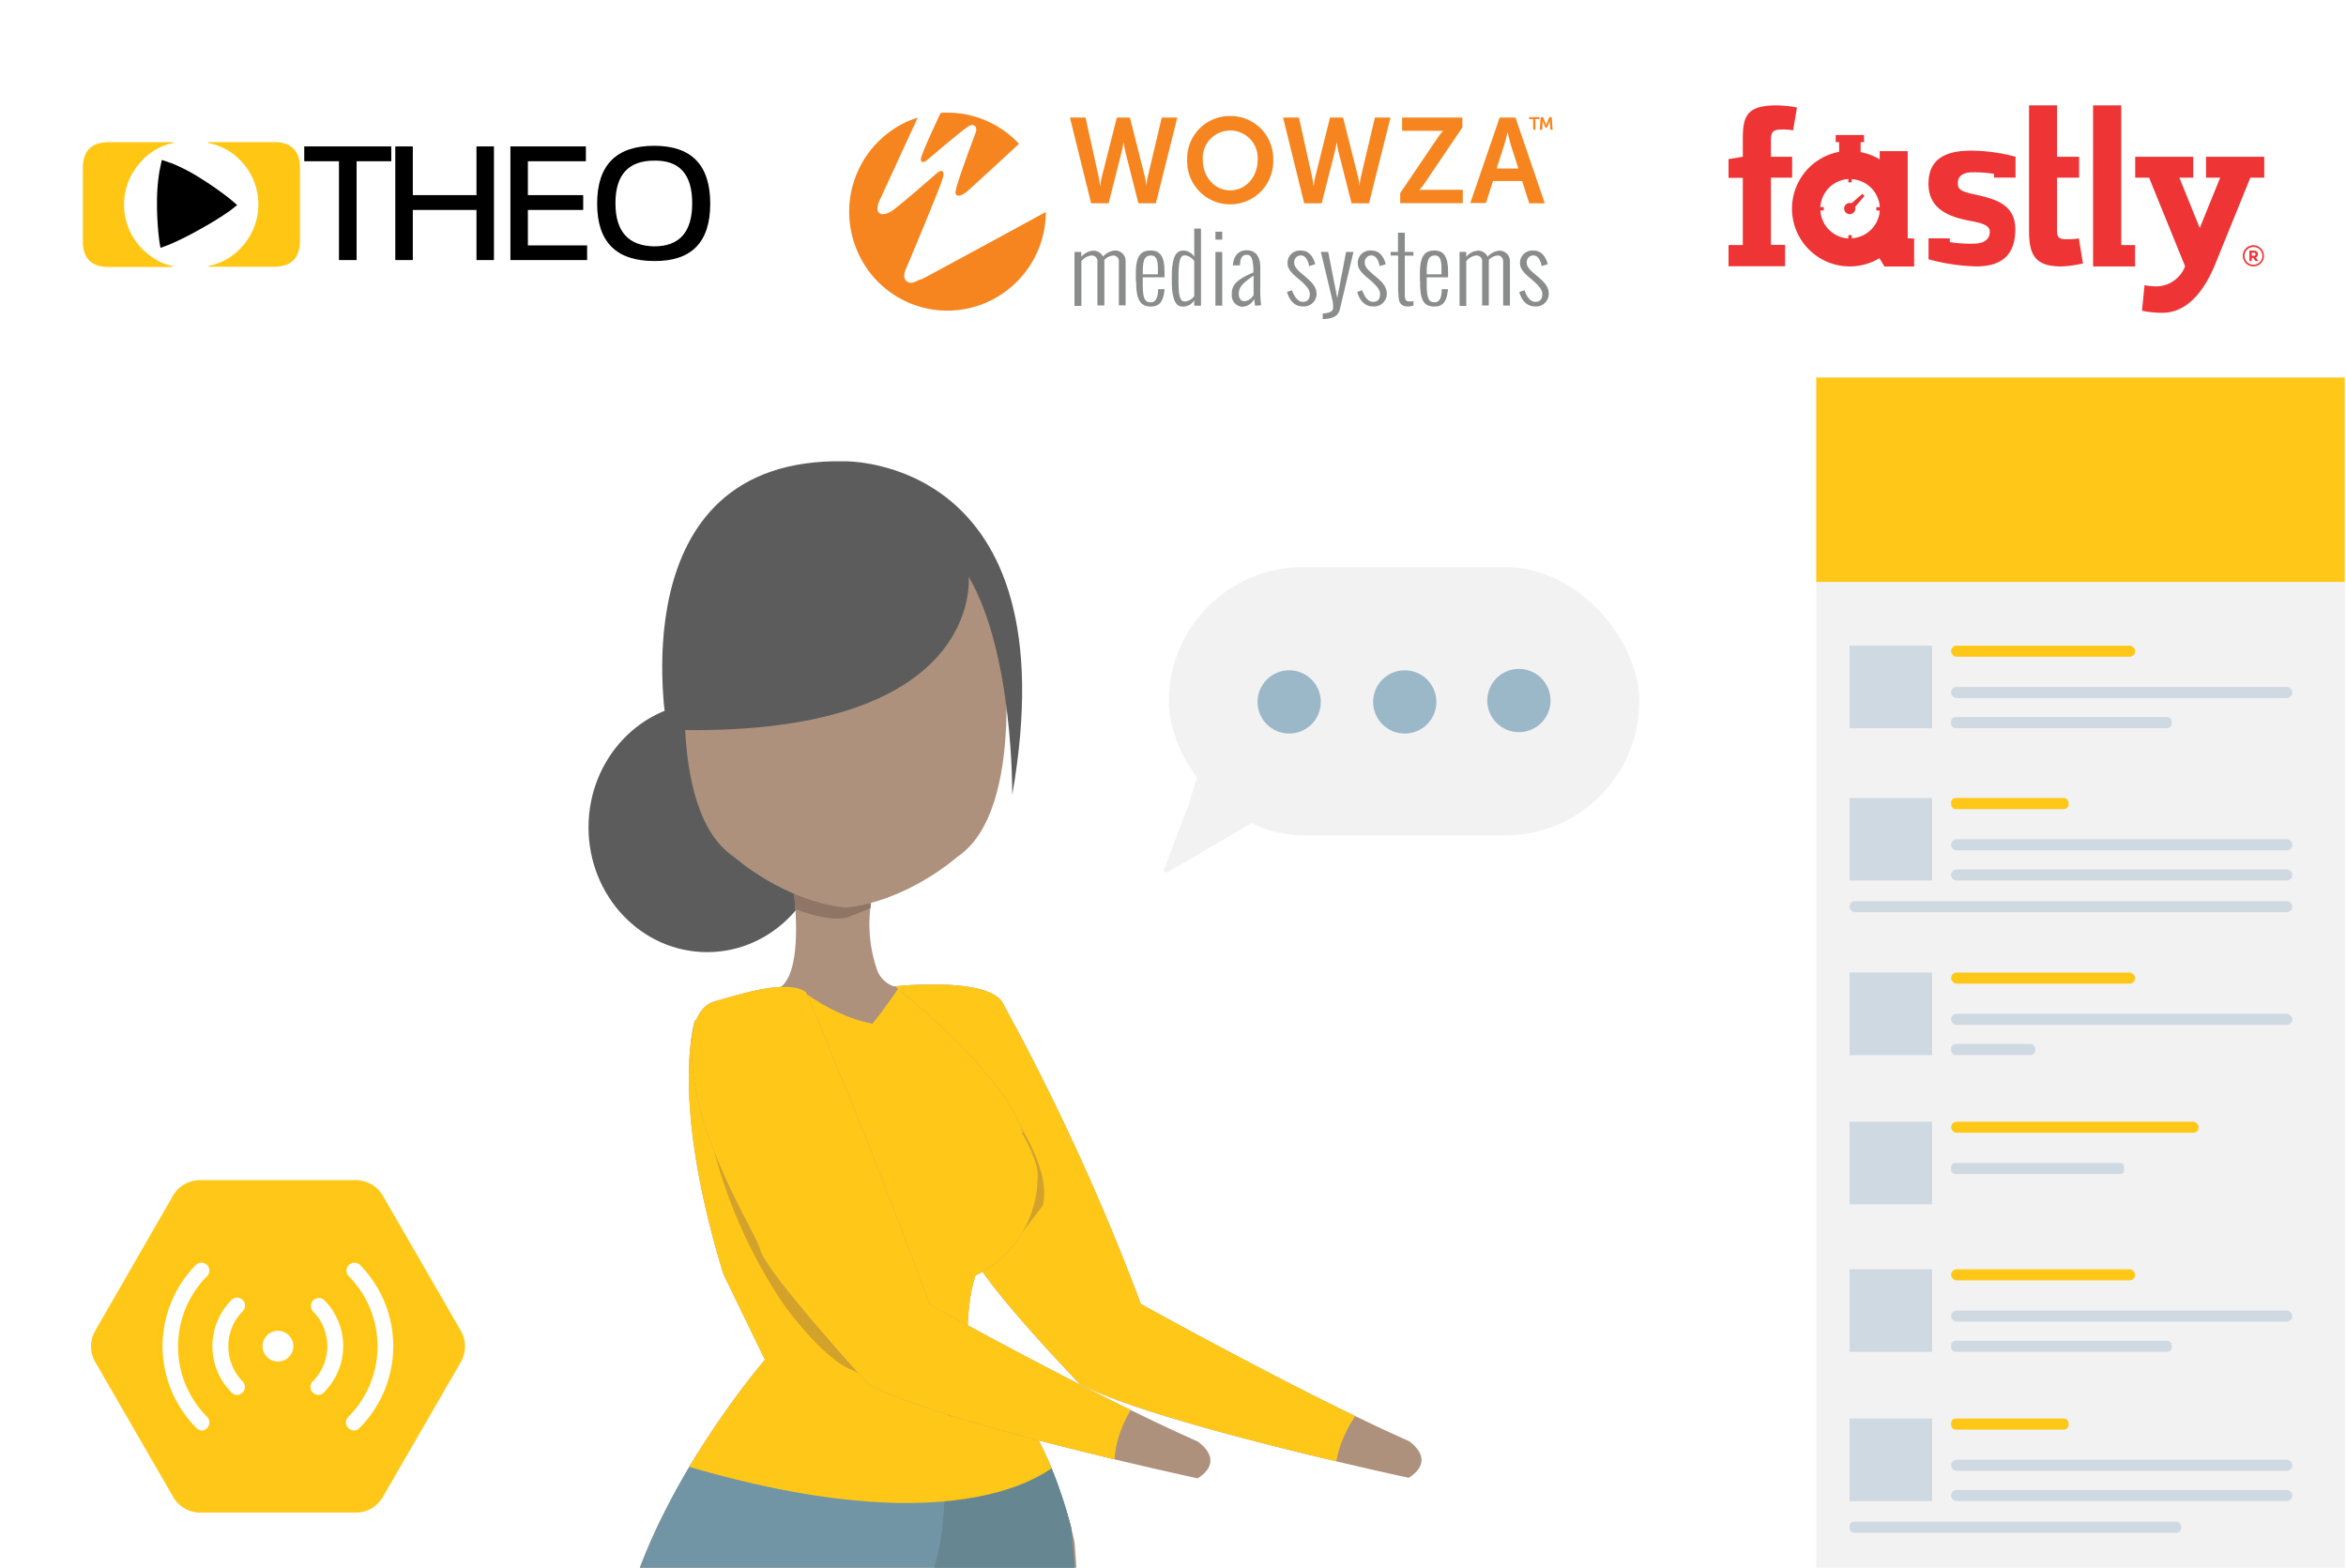 <svg xmlns="http://www.w3.org/2000/svg" xmlns:xlink="http://www.w3.org/1999/xlink" viewBox="0 0 419 280"><defs><style>.cls-1,.cls-22{fill:#fff;}.cls-2{fill:#ad917d;}.cls-3{fill:none;}.cls-4{fill:#7295a5;}.cls-5{clip-path:url(#clip-path);}.cls-6{fill:#5c5c5c;}.cls-7{clip-path:url(#clip-path-2);}.cls-8{fill:#ffc818;}.cls-9{fill:#d2a22a;}.cls-10{clip-path:url(#clip-path-3);}.cls-11{fill:#8e7566;}.cls-12{clip-path:url(#clip-path-4);}.cls-13{clip-path:url(#clip-path-5);}.cls-14{fill:#668692;}.cls-15{clip-path:url(#clip-path-6);}.cls-16{clip-path:url(#clip-path-7);}.cls-17{clip-path:url(#clip-path-8);}.cls-18{clip-path:url(#clip-path-9);}.cls-19{fill:#f2f2f3;}.cls-20{fill:#9bb8c8;}.cls-21{fill:#ced9e1;}.cls-22{stroke:#ffc713;stroke-miterlimit:10;}.cls-23{fill:#8a8b8b;}.cls-24{fill:#f6851f;}.cls-25{fill:#ee3435;}.cls-26{clip-path:url(#clip-path-10);}.cls-27{fill:#ffc714;}</style><clipPath id="clip-path"><rect class="cls-1" width="419" height="280"/></clipPath><clipPath id="clip-path-2"><path class="cls-2" d="M159.85,176.17s15.77-1.73,19.06,2.66a415.52,415.52,0,0,1,24.85,54.07s28.86,16.07,47.85,24.48c0,0,5.12,3.28,0,6.57,0,0-46-9.86-58.81-16.8,0,0-19.37-20.1-19.37-24.12S159.85,176.17,159.85,176.17Z"/></clipPath><clipPath id="clip-path-3"><path class="cls-2" d="M141.81,159.64s1.7,13.27-2.22,16.53L135.44,178a.17.17,0,0,0,0,.31c3,.8,17.85,6.41,24.39-2.09a4.76,4.76,0,0,1-3.27-3.26,25,25,0,0,1-1-11.66Z"/></clipPath><clipPath id="clip-path-4"><path class="cls-2" d="M129.21,227.58c-9.7-31.53-5.09-45.31-5.09-45.31,8.49-3.4,11.22-4.46,11.22-4.46l3.6-.33,20.91-1.31s19.17,15,22.87,26.14l-.18.05c2.79,4.84,2.79,7.14,2.79,7.14a19.67,19.67,0,0,1-11.1,18.3c-2,5.88-1.31,14.37-1.31,14.37,14.38,9.15,19,33.33,19,33.33,7.84,98.68-34.63,198-34.63,198-9.15,5.22-14.38,0-14.38,0S107.34,324,110,297.25s26.62-54.38,26.62-54.38"/></clipPath><clipPath id="clip-path-5"><path class="cls-4" d="M190.6,265.78s17.9,152.71-26.67,197.65c0,0-9.13,5.48-27.76.36,0,0-46.77-156.73-32.52-180.48l12.42-23.74,55.17.73,25.57.36Z"/></clipPath><clipPath id="clip-path-6"><path class="cls-2" d="M127.59,178.87c4.83-1.37,12.95-4,16.35-1.7,0,0,11.52,27,22.11,55.83,0,0,28.86,16.07,47.86,24.47,0,0,5.11,3.29,0,6.58,0,0-46-9.86-58.82-16.8,0,0-18.51-20.24-19.36-24.12-.67-3-12.74-20.89-12.18-36.89C123.65,183.27,124.74,179.68,127.59,178.87Z"/></clipPath><clipPath id="clip-path-7"><rect class="cls-1" y="-485.62" width="419" height="280"/></clipPath><clipPath id="clip-path-8"><path class="cls-2" d="M129.21-258c-9.7-31.53-5.09-45.31-5.09-45.31,8.49-3.39,11.22-4.46,11.22-4.46l3.6-.33,20.91-1.3s19.17,15,22.87,26.14l-.18.05c2.79,4.83,2.79,7.13,2.79,7.13a19.65,19.65,0,0,1-11.1,18.3c-2,5.88-1.31,14.38-1.31,14.38,14.38,9.15,19,33.33,19,33.33,7.84,98.67-34.63,198-34.63,198-9.15,5.23-14.38,0-14.38,0S107.34-161.58,110-188.37s26.62-54.37,26.62-54.37"/></clipPath><clipPath id="clip-path-9"><path class="cls-4" d="M190.6-219.84S208.5-67.13,163.93-22.19c0,0-9.13,5.48-27.76.37,0,0-46.77-156.74-32.52-180.48L116.07-226l55.17.73,25.57.37Z"/></clipPath><clipPath id="clip-path-10"><rect class="cls-3" x="14.76" y="25.42" width="112.13" height="22.26"/></clipPath></defs><g id="Layer_1" data-name="Layer 1"><rect class="cls-1" width="419" height="280"/><g class="cls-5"><ellipse class="cls-6" cx="126.3" cy="147.77" rx="21.19" ry="22.29"/><path class="cls-2" d="M159.85,176.17s15.77-1.73,19.06,2.66a415.52,415.52,0,0,1,24.85,54.07s28.86,16.07,47.85,24.48c0,0,5.12,3.28,0,6.57,0,0-46-9.86-58.81-16.8,0,0-19.37-20.1-19.37-24.12S159.85,176.17,159.85,176.17Z"/><g class="cls-7"><path class="cls-8" d="M159.91,174.81h17.54L191,196l14.25,35.07L244.35,250s-6.58,6.57-5.85,15l-41.69-11.62-13.88-8.77-12.42-13.52-8-28.13Z"/><path class="cls-9" d="M172.7,188.69s16.08,16.81,13.52,26.67l-3.65,4.75-7.31-17.9Z"/></g><path class="cls-2" d="M141.81,159.64s1.7,13.27-2.22,16.53L135.44,178a.17.17,0,0,0,0,.31c3,.8,17.85,6.41,24.39-2.09a4.76,4.76,0,0,1-3.27-3.26,25,25,0,0,1-1-11.66Z"/><g class="cls-10"><path class="cls-11" d="M140.71,161.84s7.85,3.49,11.33,1.74l4.36-1.74v-3.49l-16.56-1.74Z"/></g><path class="cls-2" d="M129.21,227.58c-9.7-31.53-5.09-45.31-5.09-45.31,8.49-3.4,11.22-4.46,11.22-4.46l3.6-.33,20.91-1.31s19.17,15,22.87,26.14l-.18.05c2.79,4.84,2.79,7.14,2.79,7.14a19.67,19.67,0,0,1-11.1,18.3c-2,5.88-1.31,14.37-1.31,14.37,14.38,9.15,19,33.33,19,33.33,7.84,98.68-34.63,198-34.63,198-9.15,5.22-14.38,0-14.38,0S107.34,324,110,297.25s26.62-54.38,26.62-54.38"/><g class="cls-12"><path class="cls-11" d="M122.4,223.73S109.33,254.24,87.54,276c0,0-20.93,20-26.16,23.53h3.49l43.59-37.48,15.69-25.28,3.49-8.72Z"/><path class="cls-4" d="M190.6,265.78s17.9,152.71-26.67,197.65c0,0-9.13,5.48-27.76.36,0,0-46.77-156.73-32.52-180.48l12.42-23.74,55.17.73,25.57.36Z"/><g class="cls-13"><path class="cls-14" d="M154.8,296.83s4.1,95.57-2.52,169.26h0l7.63,16.7,16.81-15.34L209.6,293.91l-12.79-33.25L169.05,264l-.73,8.77S166.86,290.26,154.8,296.83Z"/></g><path class="cls-8" d="M139.41,173.78s7.36,7.36,16.42,9.06c0,0,6.8-8.5,6.8-10.76s12.46,8.49,12.46,8.49l15.29,24.36-.56,19.25-10.2,14.16,8.5,15.29,1.69,6.93S174,279.12,114.49,259.3l14.16-16.43-10.2-43,1.14-20.39,8.49-7.93Z"/><path class="cls-9" d="M125.82,195.86s.93,16.81,13.39,36c2.42,3.72,8.54,11.06,12.66,12.7l18.12,8.5-36.81-57.21Z"/></g><path class="cls-2" d="M178.9,112.63C174.12,84.27,151,84.87,151,84.87s-23.1-.6-27.88,27.76c0,0-4.78,32,8,40.44,0,0,8.76,7.85,19.91,9.05,11.15-1.2,19.91-9.05,19.91-9.05C183.68,144.62,178.9,112.63,178.9,112.63Z"/><path class="cls-6" d="M173,103s3,29.09-53.84,27.33c0,0-9.2-48.71,31.62-47.94,0,0,40.65-1,30,59.63C180.79,142,181.07,116.74,173,103Z"/><path class="cls-2" d="M127.59,178.87c4.83-1.37,12.95-4,16.35-1.7,0,0,11.52,27,22.11,55.83,0,0,28.86,16.07,47.86,24.47,0,0,5.11,3.29,0,6.58,0,0-46-9.86-58.82-16.8,0,0-18.51-20.24-19.36-24.12-.67-3-12.74-20.89-12.18-36.89C123.65,183.27,124.74,179.68,127.59,178.87Z"/><g class="cls-15"><path class="cls-8" d="M122.21,174.91l22.86-.57,8.19,21.76,14.25,35.07,37.43,16.66s-6.57,6.58-5.84,15l-40-9.35-13.88-8.77L132.8,231.17l-8-28.13Z"/></g></g><rect class="cls-1" y="-485.62" width="419" height="280"/><g class="cls-16"><path class="cls-2" d="M129.21-258c-9.7-31.53-5.09-45.31-5.09-45.31,8.49-3.39,11.22-4.46,11.22-4.46l3.6-.33,20.91-1.3s19.17,15,22.87,26.14l-.18.05c2.79,4.83,2.79,7.13,2.79,7.13a19.65,19.65,0,0,1-11.1,18.3c-2,5.88-1.31,14.38-1.31,14.38,14.38,9.15,19,33.33,19,33.33,7.84,98.67-34.63,198-34.63,198-9.15,5.23-14.38,0-14.38,0S107.34-161.58,110-188.37s26.62-54.37,26.62-54.37"/><g class="cls-17"><path class="cls-4" d="M190.6-219.84S208.5-67.13,163.93-22.19c0,0-9.13,5.48-27.76.37,0,0-46.77-156.74-32.52-180.48L116.07-226l55.17.73,25.57.37Z"/><g class="cls-18"><path class="cls-14" d="M154.8-188.78s4.1,95.57-2.52,169.26h0l7.63,16.69,16.81-15.34L209.6-191.71l-12.79-33.24-27.76,3.28-.73,8.77S166.86-195.36,154.8-188.78Z"/></g></g></g><rect class="cls-19" x="208.76" y="101.29" width="84.02" height="47.91" rx="23.95"/><path class="cls-19" d="M208,155l4.33-11.36,0,0,3.75-12.5a.48.48,0,0,1,.47-.35h31.6a.49.49,0,0,1,.26.91l-19.24,12-20.48,12A.49.49,0,0,1,208,155Z"/><circle class="cls-20" cx="230.25" cy="125.37" r="5.65"/><circle class="cls-20" cx="250.89" cy="125.37" r="5.65"/><circle class="cls-20" cx="271.28" cy="125.12" r="5.65"/><rect class="cls-8" x="324.38" y="67.42" width="94.39" height="36.56"/><rect class="cls-19" x="324.38" y="103.98" width="94.39" height="176.02"/><rect class="cls-21" x="330.33" y="115.32" width="14.74" height="14.74"/><rect class="cls-8" x="348.47" y="115.32" width="32.88" height="1.98" rx="0.99"/><rect class="cls-21" x="348.47" y="122.69" width="60.94" height="1.98" rx="0.99"/><rect class="cls-21" x="348.47" y="128.08" width="39.4" height="1.98" rx="0.8"/><rect class="cls-21" x="330.33" y="226.71" width="14.74" height="14.74"/><rect class="cls-8" x="348.47" y="226.71" width="32.88" height="1.98" rx="0.99"/><rect class="cls-21" x="348.47" y="234.08" width="60.94" height="1.98" rx="0.99"/><rect class="cls-21" x="348.47" y="239.47" width="39.4" height="1.98" rx="0.8"/><rect class="cls-21" x="330.33" y="173.71" width="14.74" height="14.74"/><rect class="cls-8" x="348.47" y="173.71" width="32.88" height="1.98" rx="0.99"/><rect class="cls-21" x="348.47" y="181.08" width="60.94" height="1.98" rx="0.99"/><rect class="cls-21" x="348.47" y="186.46" width="15.02" height="1.98" rx="0.84"/><rect class="cls-21" x="330.33" y="200.35" width="14.74" height="14.74"/><rect class="cls-8" x="348.47" y="200.35" width="44.22" height="1.98" rx="0.99"/><rect class="cls-21" x="348.47" y="207.72" width="30.9" height="1.98" rx="0.71"/><rect class="cls-21" x="330.33" y="142.53" width="14.74" height="14.74"/><rect class="cls-8" x="348.47" y="142.53" width="20.97" height="1.98" rx="0.79"/><rect class="cls-21" x="348.47" y="149.9" width="60.94" height="1.98" rx="0.99"/><rect class="cls-21" x="348.47" y="155.29" width="60.94" height="1.98" rx="0.99"/><rect class="cls-21" x="330.33" y="160.95" width="79.08" height="1.98" rx="0.99"/><rect class="cls-21" x="330.33" y="253.36" width="14.74" height="14.74"/><rect class="cls-8" x="348.47" y="253.36" width="20.97" height="1.98" rx="0.79"/><rect class="cls-21" x="348.47" y="260.73" width="60.94" height="1.98" rx="0.99"/><rect class="cls-21" x="348.47" y="266.11" width="60.94" height="1.98" rx="0.99"/><rect class="cls-21" x="330.33" y="271.78" width="59.24" height="1.98" rx="0.86"/><path class="cls-8" d="M63.56,210.79H35.71a5.56,5.56,0,0,0-4.82,2.78L17,237.69a5.59,5.59,0,0,0,0,5.57l13.93,24.11a5.55,5.55,0,0,0,4.82,2.79H63.56a5.55,5.55,0,0,0,4.82-2.79l13.93-24.11a5.59,5.59,0,0,0,0-5.57L68.38,213.57A5.56,5.56,0,0,0,63.56,210.79Z"/><path class="cls-22" d="M64.57,225.51a1.92,1.92,0,0,0-2.71,2.71,17.32,17.32,0,0,1,0,24.49,1.93,1.93,0,0,0,0,2.72,2,2,0,0,0,1.34.57,1.74,1.74,0,0,0,1.33-.57A21.18,21.18,0,0,0,64.57,225.51Z"/><path class="cls-22" d="M58.22,231.82a1.92,1.92,0,0,0-2.71,2.71,8.37,8.37,0,0,1,0,11.83,1.9,1.9,0,0,0,0,2.71,1.93,1.93,0,0,0,1.33.58,1.74,1.74,0,0,0,1.33-.58A12.13,12.13,0,0,0,58.22,231.82Z"/><path class="cls-22" d="M37.41,228.22a1.92,1.92,0,0,0-2.71-2.71,21.17,21.17,0,0,0,0,29.87A1.91,1.91,0,0,0,36,256a1.78,1.78,0,0,0,1.34-.58,1.91,1.91,0,0,0,0-2.71A17.31,17.31,0,0,1,37.41,228.22Z"/><path class="cls-22" d="M43.72,234.53A1.92,1.92,0,0,0,41,231.82a12.22,12.22,0,0,0,0,17.25,2,2,0,0,0,1.34.58,1.75,1.75,0,0,0,1.33-.58,1.9,1.9,0,0,0,0-2.71A8.45,8.45,0,0,1,43.72,234.53Z"/><circle class="cls-22" cx="49.64" cy="240.44" r="3.25"/><path class="cls-1" d="M151.73,37.75a17.46,17.46,0,1,1,17.46,17.61,17.55,17.55,0,0,1-17.46-17.61"/><path class="cls-23" d="M191.91,54.56V45h1.21v.88a3,3,0,0,1,2.22-1.11A1.92,1.92,0,0,1,197,45.83a3.19,3.19,0,0,1,2.14-1.09,1.88,1.88,0,0,1,1.9,1.8v8h-1.21V46.79a1,1,0,0,0-1-1.15,2.44,2.44,0,0,0-1.59.78v8.14H196V46.79a1,1,0,0,0-1.08-1.15,2.65,2.65,0,0,0-1.78,1v8h-1.24Z"/><path class="cls-23" d="M204.1,49h2.7v0c0-1.47.17-3.37-1.2-3.37s-1.5,1.17-1.5,3.35v0Zm-1.24,1.19V48.8c0-3.41,1.13-4.06,2.68-4.06,1.76,0,2.45,1.22,2.45,3.79,0,.4,0,.61,0,1h-3.89V51c0,2.6.54,3,1.44,3,.63,0,1.28-.44,1.3-2.29v-.06H208v0c-.15,1.66-.59,3.1-2.41,3.1s-2.7-1-2.68-4.61"/><path class="cls-23" d="M213.29,52.93V46.61a2.42,2.42,0,0,0-1.63-1c-.59,0-1.18.17-1.18,3.79v.76c0,3.6.59,3.68,1.22,3.68a2.34,2.34,0,0,0,1.59-.94m0,1.63v-.9a2.31,2.31,0,0,1-2,1.13c-.9,0-2-.44-2-4.58v-.76c0-4.29,1.15-4.67,2.14-4.67a2.29,2.29,0,0,1,1.86,1.13V40.83h1.21V54.6h-1.19Z"/><path class="cls-23" d="M217.08,45h1.21v9.59h-1.21Zm0-3.62h1.21v1.42h-1.21Z"/><path class="cls-23" d="M223.89,52.61V49.24c-1.66,1.16-2.64,1.89-2.64,3.21,0,1,.52,1.36,1,1.36a2.16,2.16,0,0,0,1.68-1.2m.23,2L224,53.41a2.54,2.54,0,0,1-2,1.38A2,2,0,0,1,220,52.66c0-1.24.07-2.41,3.86-4v-.08c0-2.81-.59-3.06-1.18-3.06s-1.13.19-1.23,1.82v.06h-1.26c.13-1.67,1-2.7,2.45-2.7,2,0,2.45,1.68,2.45,3v4.6a18.55,18.55,0,0,0,.15,2.22Z"/><path class="cls-23" d="M229.81,52.15l.94-.31c.28.84.93,2.07,1.91,2.07s1.28-.58,1.28-1.42-.86-1.65-1.66-2.37l-.71-.6c-.86-.76-1.61-1.47-1.61-2.48a2.19,2.19,0,0,1,2.45-2.28c1.44,0,2.18,1.2,2.49,2.43l-1.09.34c-.12-.8-.56-1.91-1.46-1.91a1.19,1.19,0,0,0-1.2,1.3c0,.69.55,1.26,1.22,1.84l.77.65c.94.82,1.93,1.66,2,3a2.26,2.26,0,0,1-2.47,2.32c-1.53,0-2.45-1.21-2.81-2.62"/><path class="cls-23" d="M236.24,57V56c1.32-.09,1.86-.44,1.86-1.05a8.39,8.39,0,0,0-.08-1.13L235.91,45h1.31l1.62,8.25L240.41,45h1.32L239.3,55.25c-.34,1.3-1.36,1.68-3,1.74h0Z"/><path class="cls-23" d="M242.36,52.15l.94-.31c.27.84.92,2.07,1.9,2.07s1.28-.58,1.28-1.42-.86-1.65-1.65-2.37l-.72-.6c-.85-.76-1.61-1.47-1.61-2.48A2.2,2.2,0,0,1,245,44.76c1.45,0,2.18,1.2,2.49,2.43l-1.09.34c-.12-.8-.56-1.91-1.46-1.91a1.19,1.19,0,0,0-1.19,1.3c0,.69.54,1.26,1.21,1.84l.77.65c.95.82,1.93,1.66,1.95,3a2.26,2.26,0,0,1-2.47,2.32c-1.53,0-2.45-1.21-2.8-2.62"/><path class="cls-23" d="M249.71,52.3V45.64h-1.34V45h1.31V41.56h1.22V45h1.55v.67H250.9v6.6c0,1,0,1.57.84,1.57a4.25,4.25,0,0,0,.71-.06v.81a4.12,4.12,0,0,1-1,.15c-1.57,0-1.69-1.17-1.69-2.41"/><path class="cls-23" d="M254.81,49h2.64v0c0-1.47.17-3.37-1.15-3.37s-1.49,1.17-1.49,3.35Zm-1.21,1.19V48.8c0-3.41,1.11-4.06,2.62-4.06,1.71,0,2.41,1.22,2.41,3.79,0,.4,0,.61,0,1h-3.81V51c0,2.6.53,3,1.43,3,.61,0,1.25-.44,1.25-2.29v-.06h1.11v0c-.14,1.66-.58,3.1-2.36,3.1-1.93,0-2.66-1-2.62-4.61"/><path class="cls-23" d="M260.68,54.56V45h1.19v.88a2.88,2.88,0,0,1,2.18-1.11,1.87,1.87,0,0,1,1.65,1.09,3.08,3.08,0,0,1,2.1-1.09,1.87,1.87,0,0,1,1.88,1.8v8h-1.21V46.79c0-.83-.48-1.15-1-1.15a2.4,2.4,0,0,0-1.57.78v8.14h-1.19V46.79a1,1,0,0,0-1.07-1.15,2.63,2.63,0,0,0-1.76,1v8h-1.17Z"/><path class="cls-23" d="M271.34,52.15l.94-.31c.27.84.92,2.07,1.9,2.07s1.28-.58,1.28-1.42-.86-1.65-1.65-2.37l-.71-.6c-.86-.76-1.62-1.47-1.62-2.48a2.2,2.2,0,0,1,2.45-2.28c1.45,0,2.18,1.2,2.5,2.43l-1.09.34c-.13-.8-.57-1.91-1.47-1.91a1.19,1.19,0,0,0-1.19,1.3c0,.69.54,1.26,1.21,1.84l.78.65c.94.82,1.92,1.66,1.94,3a2.26,2.26,0,0,1-2.47,2.32c-1.53,0-2.45-1.21-2.8-2.62"/><path class="cls-24" d="M204.47,31.55a13.15,13.15,0,0,1,.28,1.61h0a13.28,13.28,0,0,1,.25-1.61L207.49,21h2.78l-3.83,15.31h-3.12l-2.28-9a19.38,19.38,0,0,1-.38-2h0a17.54,17.54,0,0,1-.38,2l-2.28,9h-3.12L191.09,21h2.79l2.34,10.58a13.28,13.28,0,0,1,.25,1.61h.05a12,12,0,0,1,.27-1.61L199.47,21h2.34Z"/><path class="cls-24" d="M219.72,34c2.72,0,4.9-2.33,4.9-5.47a4.91,4.91,0,1,0-9.8,0c0,3.14,2.18,5.47,4.9,5.47m0-13.28a7.62,7.62,0,0,1,7.68,7.81,7.69,7.69,0,1,1-15.37,0,7.61,7.61,0,0,1,7.69-7.81"/><path class="cls-24" d="M242.54,31.55a16,16,0,0,1,.28,1.61h0a13.28,13.28,0,0,1,.25-1.61L245.56,21h2.78l-3.83,15.31h-3.12l-2.28-9a19.38,19.38,0,0,1-.38-2h0a17.54,17.54,0,0,1-.38,2l-2.3,9h-3.12L229.16,21H232l2.34,10.58a13.28,13.28,0,0,1,.25,1.61h.05a12,12,0,0,1,.27-1.61L237.54,21h2.34Z"/><path class="cls-24" d="M250.08,34.48l6.6-9.74a9.15,9.15,0,0,1,1.09-1.38v0s-.42,0-1.11,0h-6.24V21h10.76v1.76l-6.6,9.76a9.57,9.57,0,0,1-1.08,1.38v.05a10.16,10.16,0,0,1,1.11-.05h6.65v2.39H250.08V34.48Z"/><path class="cls-24" d="M269.24,23.63s-.33,1.51-.63,2.37l-1.31,4.1h3.89L269.87,26c-.27-.86-.59-2.37-.59-2.37Zm2.62,8.71h-5.21l-1.26,3.92H262.6L267.84,21h2.83l5.23,15.31h-2.78Z"/><polygon class="cls-24" points="273.83 21.27 273.1 21.27 273.1 20.93 274.96 20.93 274.96 21.27 274.23 21.27 274.23 23.17 273.83 23.17 273.83 21.27"/><path class="cls-24" d="M275.17,20.93h.44l.44,1.11.1.34h0s.07-.19.11-.34l.44-1.11h.44l.16,2.24h-.39l-.11-1.25v-.36h0s-.06.21-.12.36l-.36.85H276l-.35-.85a3.67,3.67,0,0,1-.13-.36h0v.36l-.08,1.25H275Z"/><path class="cls-24" d="M164.46,49.87c-.8.32-1.72,1.05-2.56.34s-.1-2.18-.1-2.18,6.28-14.83,6.64-16.44c.29-1.36-.46-1.26-1.32-.48-.51.44-7.12,6.24-8.11,6.74-.67.34-1.51.67-2.07.11S157,36,157,36L163.91,21l-1.3.46a17.7,17.7,0,0,0-9.65,23,17.47,17.47,0,0,0,22.83,9.73,17.69,17.69,0,0,0,11-16.33c-7.79,4.25-21.8,11.87-22.28,12.06"/><path class="cls-24" d="M168,20.16c-1.55,3.31-3.63,7.83-3.54,8.37.14.86,1.09.09,1.09.09s6.24-5.34,7.41-6.05,1.53.29,1.36.9-3.81,10-3.66,11,1.48.19,1.94-.17S182,25.69,182,25.69a17.55,17.55,0,0,0-14-5.53"/><polygon class="cls-25" points="373.83 22.63 373.83 47.59 381.33 47.59 381.33 43.77 378.86 43.77 378.86 18.82 373.83 18.82 373.83 22.63"/><path class="cls-25" d="M308.72,43.77h2.55v-12h-2.55V28.42l2.55-.42V24.65c0-4.06.89-5.83,6.07-5.83a21.49,21.49,0,0,1,3.6.38l-.69,4.08a9.77,9.77,0,0,0-1.67-.15c-1.82,0-2.29.19-2.29,2V28h3.79v3.73h-3.79v12h2.53v3.82h-10.1V43.77Z"/><path class="cls-25" d="M371.28,42.57a9.48,9.48,0,0,1-2,.16c-2.06.05-1.89-.63-1.89-2.58V31.73h3.94V28h-3.94V18.82h-5V41.19c0,4.39,1.09,6.4,5.81,6.4a20.55,20.55,0,0,0,3.82-.54Z"/><path class="cls-25" d="M402.47,43.8a1.89,1.89,0,1,1-1.9,1.89,1.89,1.89,0,0,1,1.9-1.89m0,3.49a1.6,1.6,0,0,0,1.59-1.6,1.59,1.59,0,1,0-1.59,1.6m.35-.67-.38-.56h-.27v.56h-.42V44.76h.78c.46,0,.74.23.74.64a.55.55,0,0,1-.39.58l.47.64Zm-.65-.94h.34c.2,0,.33-.07.33-.28s-.13-.27-.31-.27h-.36v.55Z"/><path class="cls-25" d="M356.14,31.72v-.66a21.36,21.36,0,0,0-3.85-.28c-2.34,0-2.62,1.24-2.62,1.91,0,1,.32,1.46,2.85,2,3.7.83,7.42,1.7,7.42,6.29,0,4.35-2.24,6.6-6.95,6.6a35.29,35.29,0,0,1-8.55-1.27V42.57h3.8v.67a22.73,22.73,0,0,0,4.24.28c2.5,0,2.9-1.34,2.9-2.05,0-1-.71-1.47-3.05-1.94-4.4-.75-7.9-2.25-7.9-6.73,0-4.23,2.83-5.89,7.55-5.89a30.72,30.72,0,0,1,8,1.09v3.72Z"/><path class="cls-25" d="M333,35l-.38-.38-1.94,1.69a.81.81,0,0,0-.31-.06,1,1,0,1,0,1,1,.93.93,0,0,0-.05-.29Z"/><path class="cls-25" d="M340.72,42.57V27h-5v1.46a10.34,10.34,0,0,0-3.41-1.29h0V25.38h.61V24.11h-5.06v1.27h.61v1.74h0a10.32,10.32,0,1,0,7.2,19l.9,1.48h5.3v-5Zm-10,0V42h-.6v.59a5.31,5.31,0,0,1-5-5h.6v-.61h-.6a5.32,5.32,0,0,1,5-5v.59h.6V32a5.32,5.32,0,0,1,5,4.83V37h-.6v.6h.6v.16A5.32,5.32,0,0,1,330.7,42.56Z"/><path class="cls-25" d="M394,28H404.4v3.73h-2.48l-6.35,15.62c-1.82,4.39-4.81,8.52-9.36,8.52a17.52,17.52,0,0,1-3.65-.37l.46-4.56a12.27,12.27,0,0,0,2,.21,5.55,5.55,0,0,0,5.24-3.59l-6.43-15.83h-2.48V28h10.36v3.73h-2.47l3.64,9h0l3.65-9H394V28Z"/><g id="Artwork_1" data-name="Artwork 1"><g class="cls-26"><g class="cls-26"><path class="cls-27" d="M25.43,28.63a11.23,11.23,0,0,0,0,15.85,12.38,12.38,0,0,0,3.06,2.25,9.49,9.49,0,0,0,2.39.81v.15l-11.46,0q-4.63,0-4.63-4.64l0-13c0-3.11,1.56-4.65,4.65-4.65l11.58,0v.13a10.5,10.5,0,0,0-2.54.83,12,12,0,0,0-3.05,2.22"/><path d="M41,37.69A56.12,56.12,0,0,1,35.8,40.9a56.18,56.18,0,0,1-5.42,2.73l-1.71.64a19,19,0,0,1-.31-2.07,52.45,52.45,0,0,1-.32-6,34.3,34.3,0,0,1,.44-5.63l.42-2,1.82.61a32.74,32.74,0,0,1,5.13,2.68,57.93,57.93,0,0,1,5,3.49c.69.56,1.2,1,1.51,1.28L41,37.69"/><path class="cls-27" d="M53.57,30.08V43q0,4.64-4.64,4.64H37.24v-.15a10.59,10.59,0,0,0,5.63-3.05,11.25,11.25,0,0,0,0-15.86,10.67,10.67,0,0,0-5.72-3.05v-.15H48.93q4.64,0,4.64,4.66"/><polygon points="69.88 26.15 69.88 28.8 63.69 28.8 63.69 46.45 60.54 46.45 60.54 28.8 54.34 28.8 54.34 26.15 69.88 26.15"/><polygon points="70.6 46.45 70.6 26.15 73.73 26.15 73.73 34.85 85.1 34.85 85.1 26.15 88.22 26.15 88.22 46.45 85.1 46.45 85.1 37.5 73.73 37.5 73.73 46.45 70.6 46.45"/><polyline points="104.64 26.15 104.64 28.8 94.28 28.8 94.28 34.85 104.16 34.85 104.16 37.5 94.28 37.5 94.28 43.83 104.86 43.83 104.86 46.45 91.16 46.45 91.16 26.15 104.64 26.15"/><path d="M116.85,44q6.78,0,6.78-7.71t-6.78-7.6q-6.93,0-6.93,7.6T116.85,44m-10.2-7.63q0-10.32,10.2-10.33,10,0,10,10.33t-10,10.25q-10.2,0-10.2-10.25"/></g></g></g></g></svg>